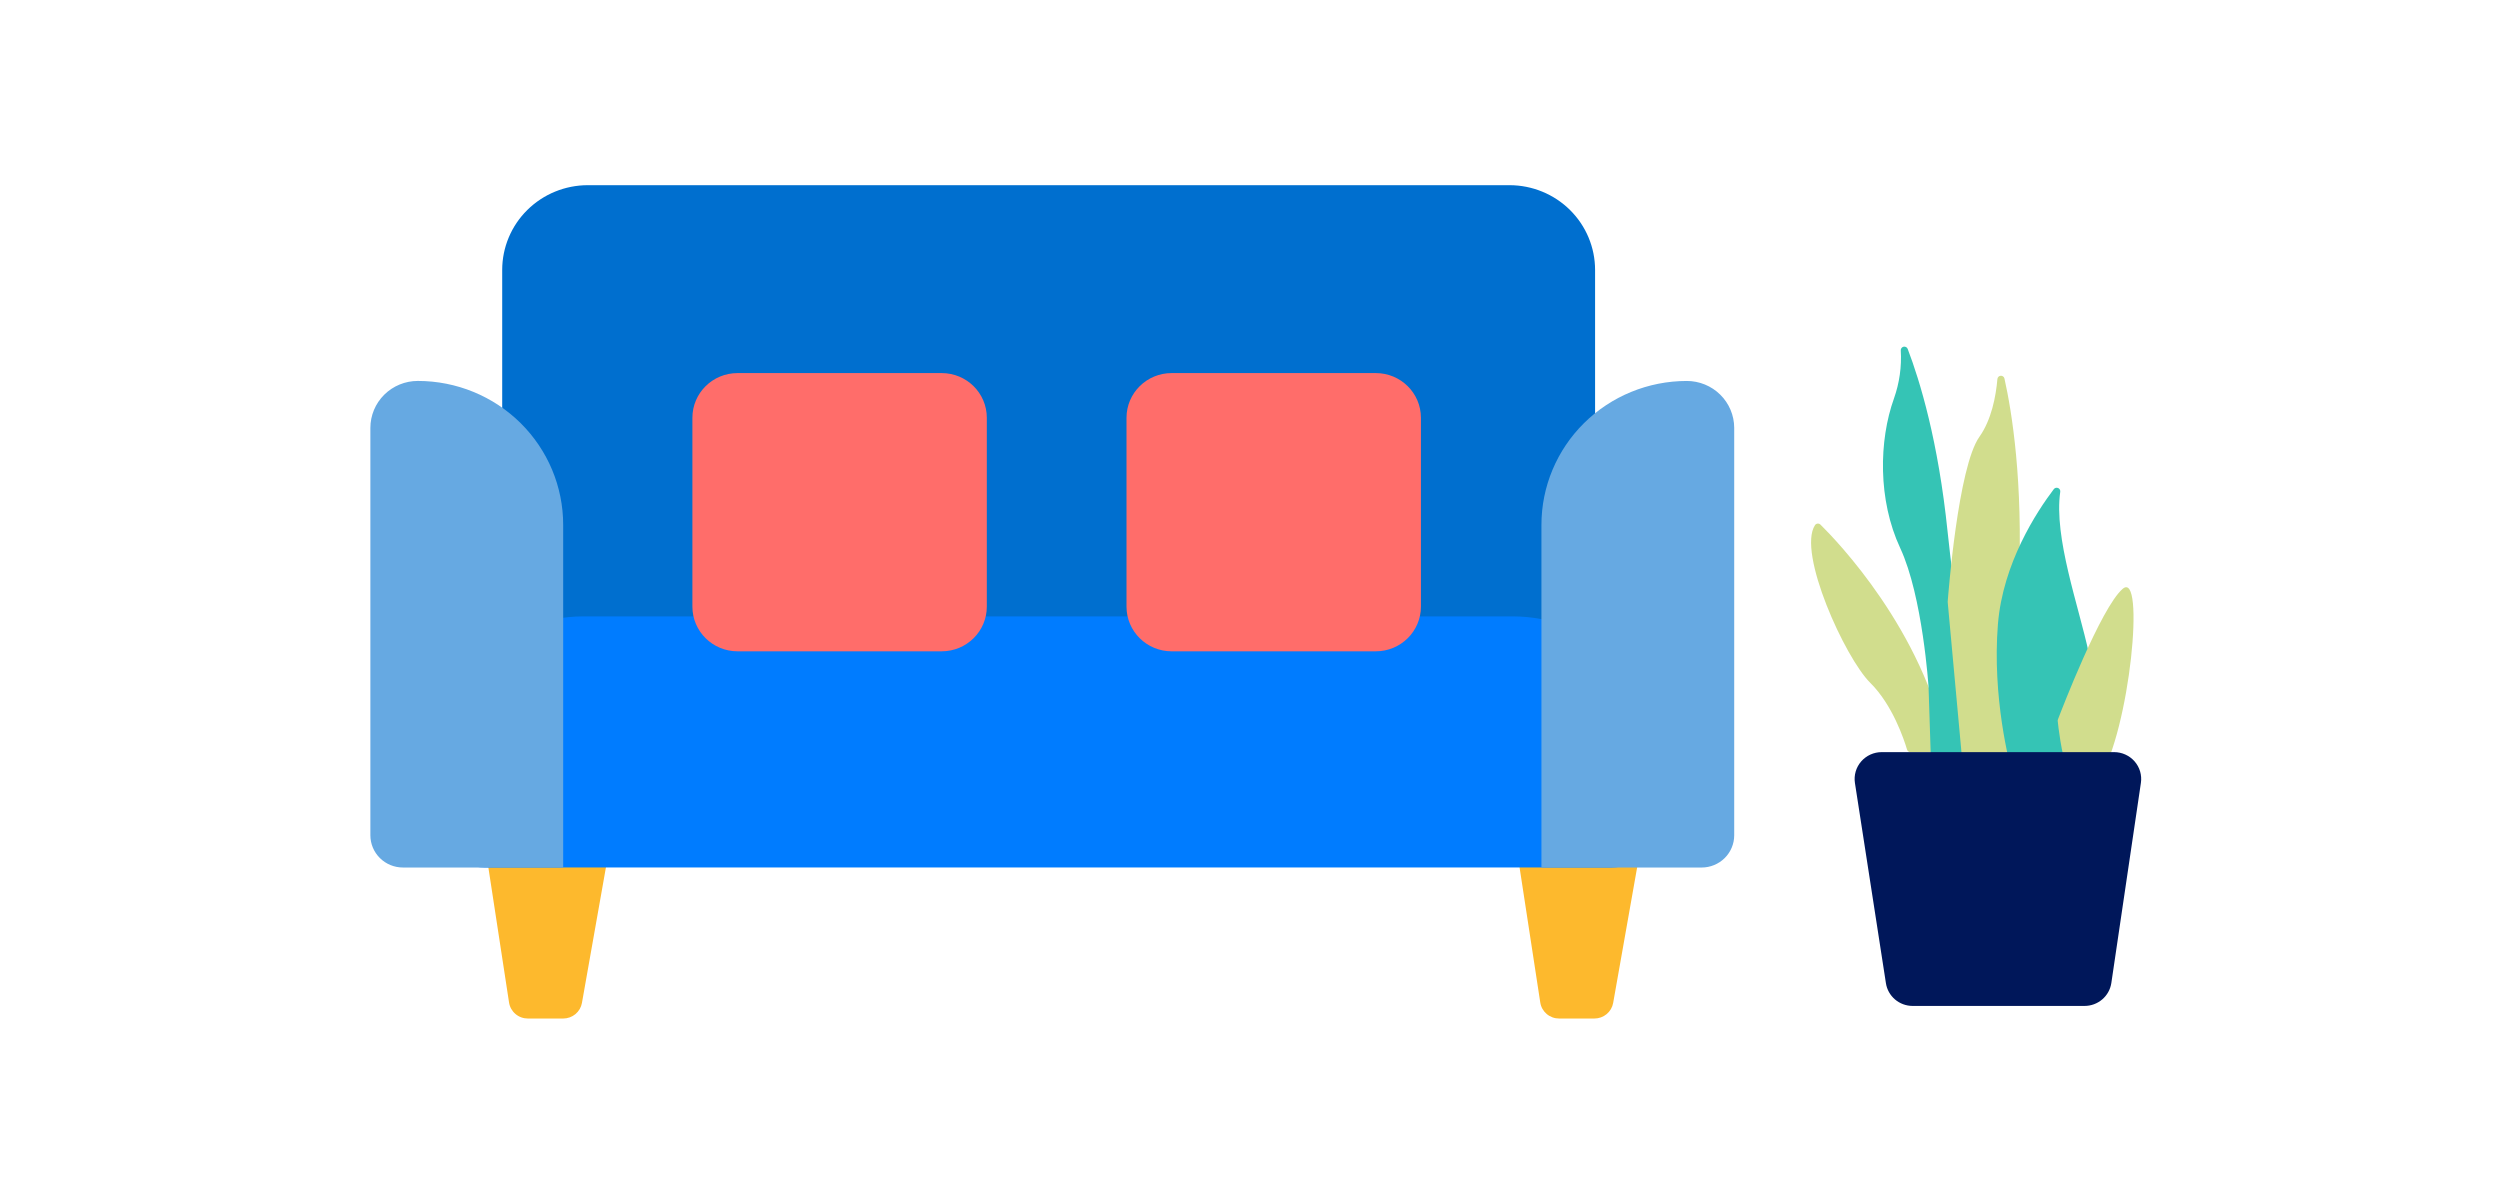 <svg fill="none" height="104" viewBox="0 0 216 104" width="216" xmlns="http://www.w3.org/2000/svg"><path d="m50.787 16h79.631c1.962 0 3.843.771 5.231 2.145 1.387 1.373 2.166 3.236 2.166 5.178v38.901h-94.425v-38.901c0-1.942.779-3.805 2.167-5.178 1.387-1.373 3.269-2.145 5.231-2.145z" fill="#006fcf"/><path d="m48.658 88h-3.05c-.394.001-.775-.139-1.073-.393-.299-.254-.495-.606-.554-.992l-1.841-12.024h10.274l-2.134 12.06c-.066.378-.265.721-.562.968-.297.247-.672.382-1.06.381z" fill="#fdb92d"/><path d="m137.755 88h-3.049c-.394.001-.775-.139-1.074-.393-.298-.254-.495-.606-.553-.992l-1.842-12.024h10.274l-2.133 12.06c-.066.378-.266.721-.563.968-.297.247-.672.382-1.06.381z" fill="#fdb92d"/><path d="m165.06 64.983c-.068-0-.133-.023-.186-.064-.054-.041-.092-.099-.109-.164-.246-.829-1.238-3.842-3.178-5.762-2.17-2.149-6.322-11.26-4.771-13.621.025-.038.059-.069.098-.092.039-.023.083-.037.129-.041.045-.004.091.002.134.018.043.016.081.041.113.073 1.42 1.399 8.861 9.114 10.918 19.278.009.044.008.09-.003.134s-.032.085-.061.12c-.029.035-.066.063-.107.083-.041.019-.087.03-.132.03z" fill="#d1dd8d"/><path d="m166.627 59.357s-.506-7.836-2.448-12.003c-1.943-4.167-1.842-9.298-.539-12.93.472-1.332.671-2.744.587-4.154-.004-.073.018-.144.063-.202.045-.058.109-.098.181-.113s.147-.004.211.03c.065.035.115.091.141.159 1.061 2.771 2.644 7.961 3.452 15.819 1.277 12.304 3.043 14.263 2.7 19.219-.005.067-.032.13-.076.18s-.104.085-.17.098l-3.517.734c-.044.009-.09.008-.134-.002-.044-.01-.085-.03-.12-.057-.036-.028-.065-.062-.085-.102-.021-.04-.032-.083-.034-.128z" fill="#35c4b5"/><path d="m168.282 52.025v-.048c.044-.574.891-11.639 2.741-14.241 1.04-1.465 1.422-3.477 1.554-4.994.006-.072.039-.14.091-.191.053-.051.122-.081.195-.086s.145.016.204.059.101.106.117.176c.658 2.942 1.611 8.9 1.25 17.645-.46 10.998.253 16.972.476 18.513.007.047.002.095-.013.14-.015.045-.041.086-.075.119-.034.033-.075.058-.12.073-.046.015-.094.019-.141.012l-4.527-.654c-.069-.01-.133-.042-.181-.092-.047-.05-.076-.115-.082-.183z" fill="#d1dd8d"/><path d="m178.006 42.485c.008-.067-.006-.134-.04-.192-.034-.058-.086-.103-.149-.129s-.132-.031-.198-.014c-.065.017-.124.054-.166.107-1.486 1.96-4.411 6.423-4.833 11.682-.501 6.316.983 12.005 1.315 13.181.017.065.055.123.109.164s.12.064.187.064h4.311c.062.001.122-.018.173-.052s.09-.083.112-.14c.44-1.089 2.532-6.587 1.651-10.709-.882-4.122-3.041-10.002-2.472-13.963z" fill="#35c4b5"/><path d="m177.787 62.294c-.004-.046.002-.093.019-.137.324-.852 3.71-9.649 5.588-11.276 1.972-1.711.646 12.183-2.051 16.457-2.562 4.056-3.471-4.192-3.556-5.045z" fill="#d1dd8d"/><path d="m180.102 86.913h-14.858c-.558-.003-1.096-.202-1.518-.563s-.7-.859-.783-1.405l-2.677-17.296c-.051-.33-.029-.667.064-.988.093-.321.255-.618.475-.871.22-.253.493-.456.799-.596.307-.139.64-.211.977-.211h20.072c.336-.001.669.07.975.208.306.138.579.34.799.591.221.252.384.547.478.867.095.32.118.656.07.986l-2.555 17.296c-.082.551-.361 1.054-.786 1.418-.426.364-.969.564-1.532.564z" fill="#00175a"/><path d="m50.426 53.255h80.248c3.543 0 6.942 1.394 9.448 3.875s3.914 5.846 3.914 9.354v3.662c0 1.274-.511 2.497-1.422 3.398-.91.901-2.145 1.407-3.432 1.407h-97.265c-1.287 0-2.522-.506-3.432-1.407s-1.422-2.123-1.422-3.398v-3.662c0-3.509 1.408-6.873 3.914-9.354s5.905-3.875 9.449-3.875z" fill="#007cff"/><path d="m145.737 32.915c1.085 0 2.126.426 2.894 1.185.768.759 1.202 1.788 1.205 2.862v35.207c0 .738-.297 1.447-.824 1.969-.527.522-1.243.816-1.989.816h-13.843v-29.607c.001-3.297 1.324-6.458 3.678-8.79 2.355-2.331 5.549-3.641 8.879-3.642z" fill="#66a9e2"/><path d="m48.656 74.953h-13.843c-.746 0-1.461-.293-1.989-.816-.527-.522-.824-1.23-.824-1.969v-35.198c0-1.076.432-2.108 1.2-2.869s1.811-1.188 2.898-1.188c3.331 0 6.525 1.31 8.881 3.642 2.355 2.332 3.679 5.494 3.679 8.792v29.604z" fill="#66a9e2"/><g fill="#ff6d6a"><path d="m81.36 32.234h-17.636c-2.155 0-3.901 1.729-3.901 3.862v16.316c0 2.133 1.746 3.862 3.901 3.862h17.636c2.154 0 3.901-1.729 3.901-3.862v-16.316c0-2.133-1.747-3.862-3.901-3.862z"/><path d="m118.867 32.234h-17.636c-2.155 0-3.901 1.729-3.901 3.862v16.316c0 2.133 1.747 3.862 3.901 3.862h17.636c2.155 0 3.901-1.729 3.901-3.862v-16.316c0-2.133-1.746-3.862-3.901-3.862z"/></g></svg>